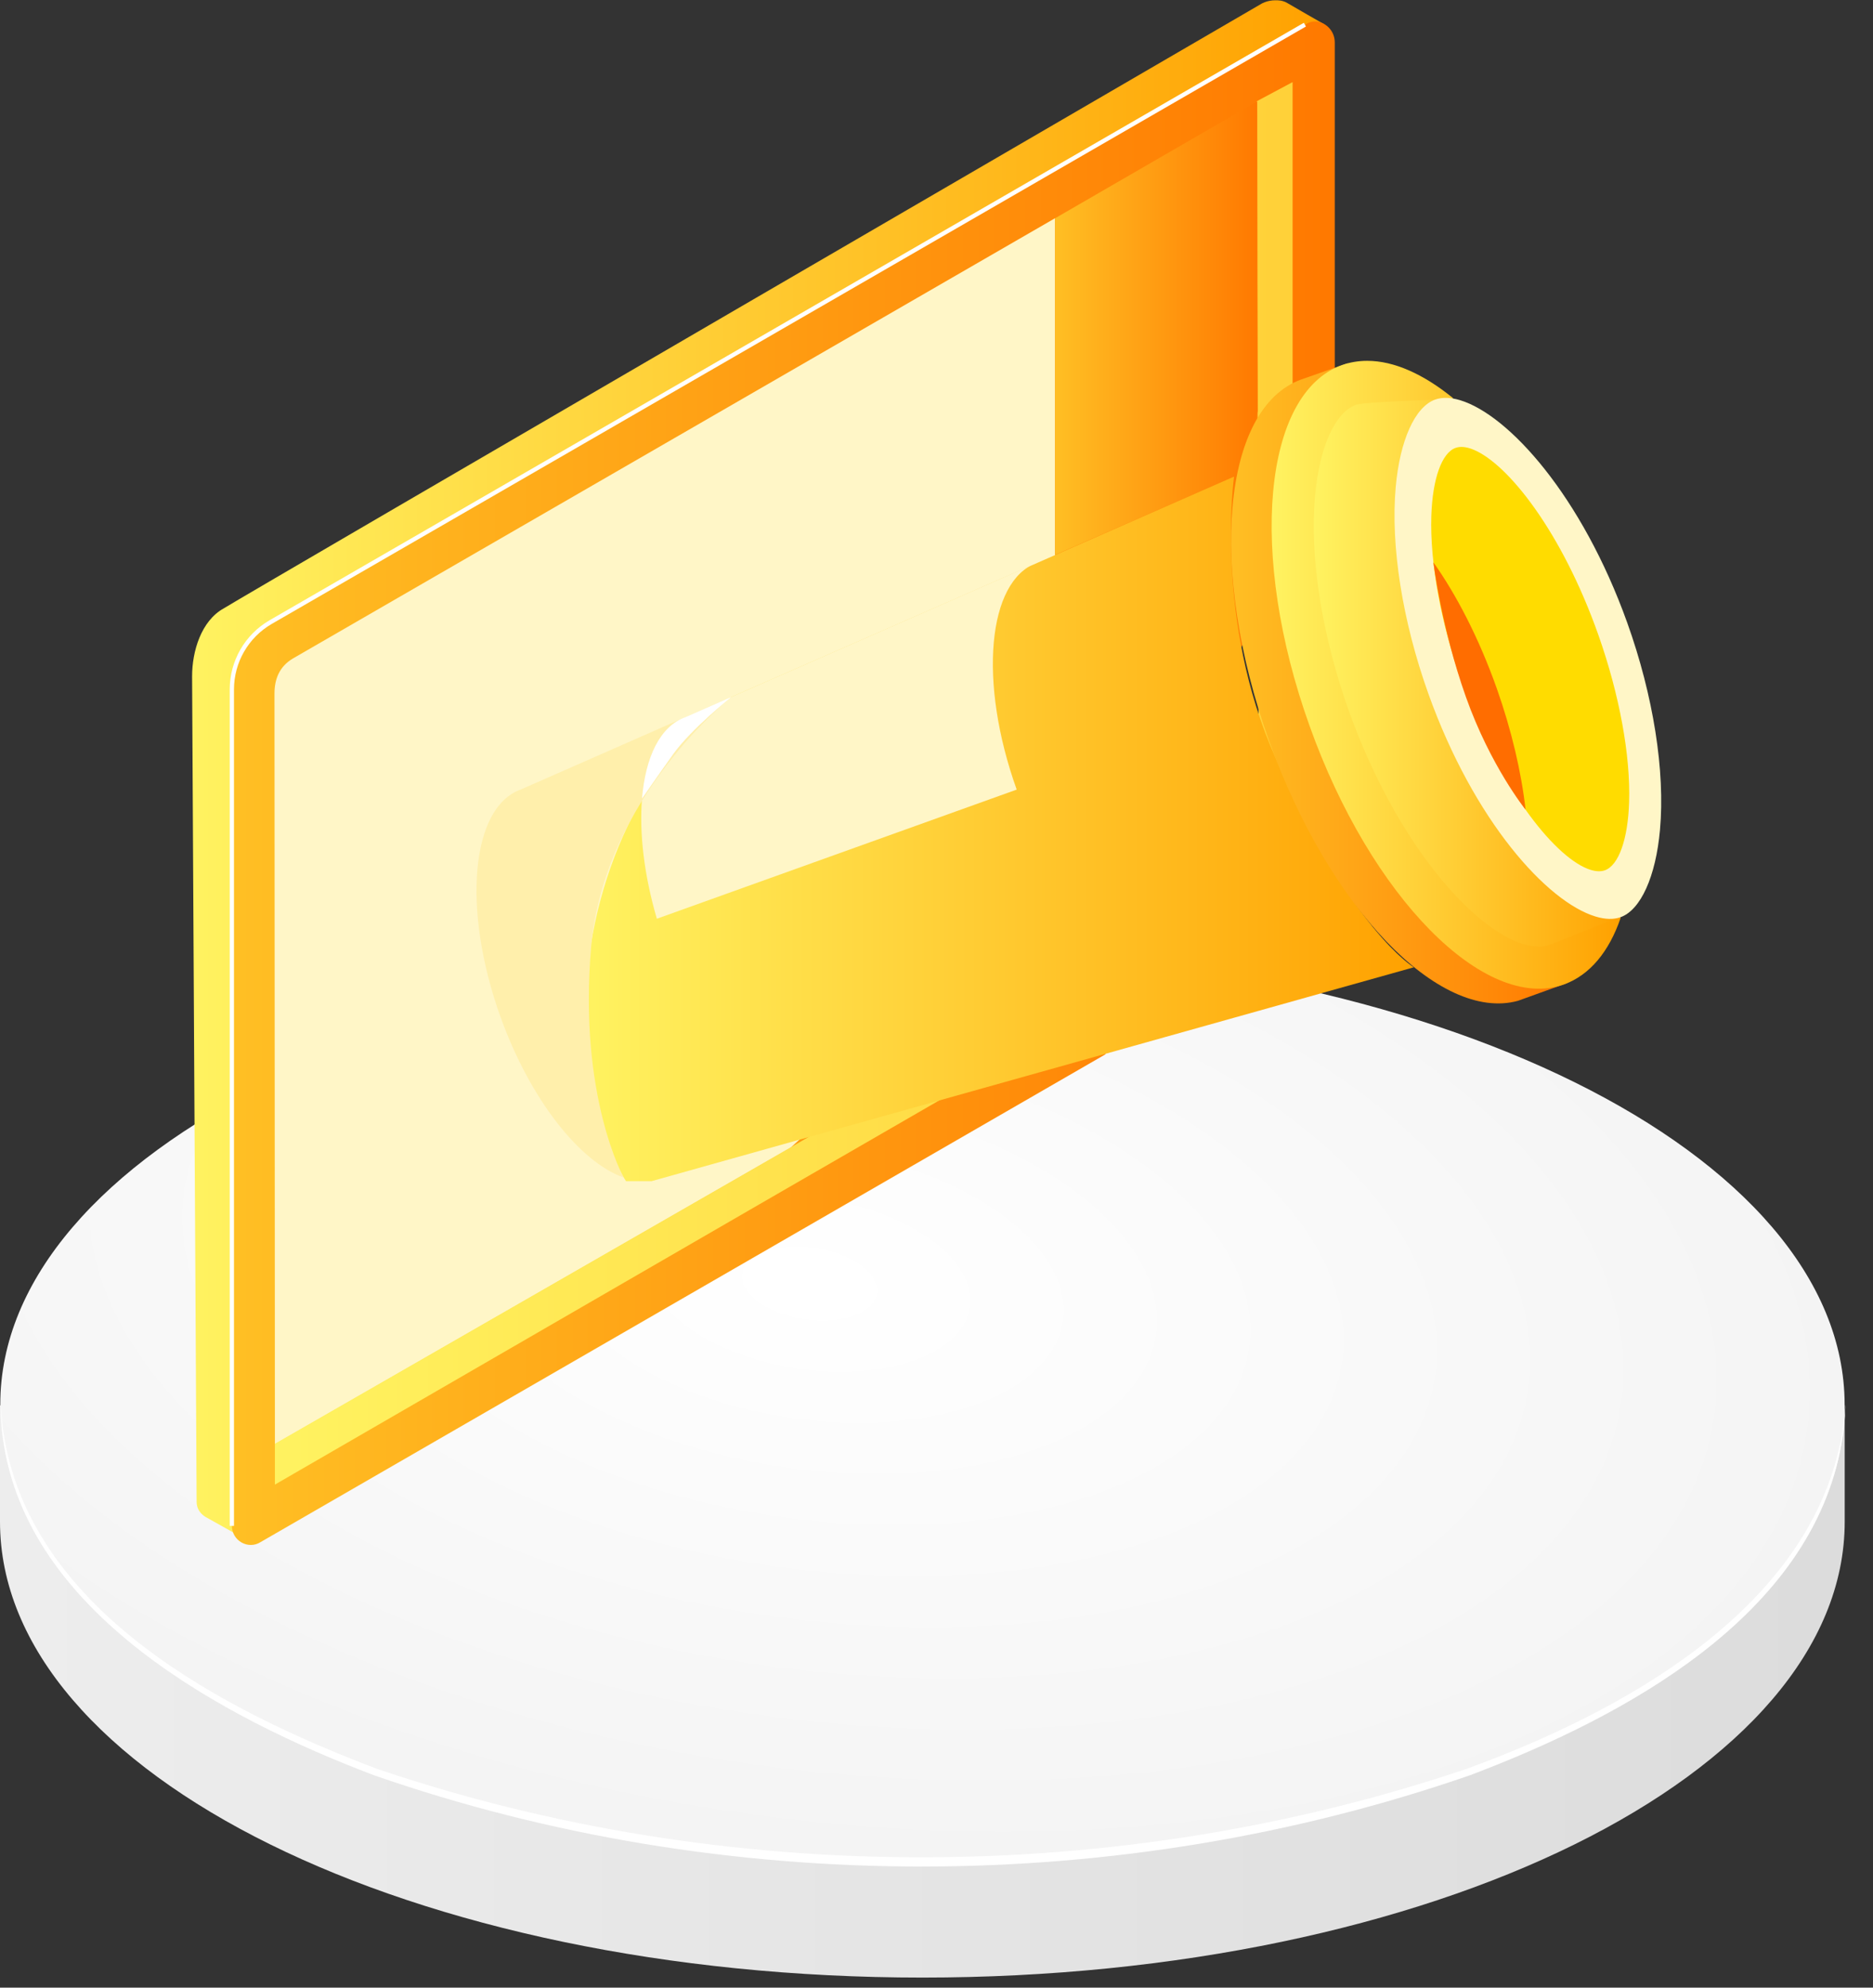 <?xml version="1.0" encoding="UTF-8" standalone="no"?>
<!DOCTYPE svg PUBLIC "-//W3C//DTD SVG 1.1//EN" "http://www.w3.org/Graphics/SVG/1.1/DTD/svg11.dtd">
<svg width="100%" height="100%" viewBox="0 0 66 70" version="1.1" xmlns="http://www.w3.org/2000/svg" xmlns:xlink="http://www.w3.org/1999/xlink" xml:space="preserve" xmlns:serif="http://www.serif.com/" style="fill-rule:evenodd;clip-rule:evenodd;stroke-miterlimit:10;">
    <rect x="0" y="0" width="66" height="70" fill="#333333" stroke="none"/>
    <g transform="matrix(1,0,0,1,-3477.5,-839.48)">
        <g transform="matrix(1,0,0,1,3240,0)">
            <g transform="matrix(65.003,0,0,-65.003,237.5,899.05)">
                <path d="M-0,0.155L-0,0.092C-0,-0.045 0.224,-0.155 0.5,-0.155C0.776,-0.155 1,-0.045 1,0.092L1,0.155L-0,0.155Z" style="fill:url(#_Linear1);fill-rule:nonzero;"/>
            </g>
            <g transform="matrix(7.182,20.196,36.166,4.35207e-14,262.449,886.462)">
                <path d="M0.123,-0.714C0.563,-0.802 0.919,-0.47 0.919,0.026C0.919,0.523 0.563,0.996 0.123,1.083C-0.316,1.17 -0.672,0.839 -0.672,0.342C-0.672,-0.154 -0.316,-0.627 0.123,-0.714Z" style="fill:url(#_Radial2);fill-rule:nonzero;"/>
            </g>
            <g transform="matrix(1,0,0,1,237.525,906.296)">
                <path d="M0,-17.343C0.012,-17.114 0.031,-16.888 0.058,-16.666C0.076,-16.509 0.098,-16.354 0.124,-16.201C1.16,-10.031 7.842,-6.577 13.245,-4.526C25.548,-0.354 39.401,-0.374 51.703,-4.538C57.129,-6.526 63.613,-10.07 64.831,-16.043C64.916,-16.465 64.976,-16.897 65.007,-17.343C64.992,-16.883 64.945,-16.437 64.871,-16.003C63.821,-9.883 57.175,-6.34 51.789,-4.301C39.435,-0.018 25.514,0 13.16,-4.293C7.787,-6.329 0.903,-10.018 0.081,-16.153C0.059,-16.317 0.042,-16.482 0.029,-16.649C0.011,-16.877 0.001,-17.108 0,-17.343" style="fill:white;fill-rule:nonzero;"/>
            </g>
            <g transform="matrix(1,0,0,1,0,-1)">
                <g transform="matrix(39.879,0,0,-39.879,244.269,867.488)">
                    <path d="M0.945,0.674C0.945,0.674 0.047,0.152 0.028,0.14C0.008,0.129 0,0.102 0,0.08C0,0.058 0.004,-0.638 0.004,-0.649C0.004,-0.659 0.013,-0.663 0.013,-0.663L0.038,-0.677C0.038,-0.677 0.04,0.054 0.04,0.068C0.04,0.082 0.049,0.108 0.069,0.12C0.089,0.133 0.991,0.651 0.991,0.651L1,0.656C1,0.656 0.972,0.672 0.967,0.675C0.963,0.677 0.96,0.677 0.957,0.677C0.95,0.677 0.945,0.674 0.945,0.674Z" style="fill:url(#_Linear3);fill-rule:nonzero;"/>
                </g>
                <g transform="matrix(38.864,0,0,-38.864,245.67,868.246)">
                    <path d="M0.973,0.692L0.035,0.151C0.013,0.138 -0,0.115 -0,0.09L-0,-0.668C-0,-0.682 0.015,-0.69 0.026,-0.683L0.792,-0.241L1,0.381L1,0.676C1,0.687 0.991,0.695 0.982,0.695C0.979,0.695 0.976,0.694 0.973,0.692Z" style="fill:url(#_Linear4);fill-rule:nonzero;"/>
                </g>
                <g transform="matrix(1,0,0,1,274.679,891.342)">
                    <path d="M0,-43.178L0,-18.946L-9.33,-10.434L-27.492,0C-27.492,0 -27.507,-25.93 -27.507,-26.432C-27.507,-26.934 -27.344,-27.391 -26.841,-27.681C-26.339,-27.971 0,-43.178 0,-43.178" style="fill:rgb(255,246,199);fill-rule:nonzero;"/>
                </g>
                <g transform="matrix(84.577,0,0,-84.577,247.187,868.068)">
                    <path d="M0.409,0.284C0.409,0.284 0.41,-0.027 0.41,-0.031C0.41,-0.036 0.407,-0.04 0.403,-0.043C0.399,-0.046 -0,-0.275 -0,-0.275L-0,-0.292C-0,-0.292 0.401,-0.06 0.414,-0.053C0.428,-0.046 0.424,-0.039 0.424,-0.034L0.424,0.292L0.409,0.284Z" style="fill:url(#_Linear5);fill-rule:nonzero;"/>
                </g>
                <g transform="matrix(7.137,0,0,-7.137,274.679,852.035)">
                    <path d="M-0,0.542L-0,-1.119L0.885,-0.732C0.885,-0.732 0.926,-0.593 0.957,-0.528C0.989,-0.462 1,-0.41 1,-0.41L0.998,1.119L-0,0.542Z" style="fill:url(#_Linear6);fill-rule:nonzero;"/>
                </g>
                <g transform="matrix(29.191,0,0,-29.191,258.128,869.671)">
                    <path d="M0.176,0.159C0.05,0.066 -0.002,-0.1 0,-0.228C0.002,-0.355 0.049,-0.425 0.049,-0.425L0.08,-0.425L1,-0.167C1,-0.167 0.924,-0.122 0.833,0.086C0.759,0.251 0.783,0.425 0.783,0.425L0.176,0.159Z" style="fill:url(#_Linear7);fill-rule:nonzero;"/>
                </g>
                <g transform="matrix(1,0,0,1,260.123,864.532)">
                    <path d="M0,4.07C-0.099,5.278 0.069,6.755 0.523,8.304L13.203,3.756C11.846,-0.029 12.167,-3.606 13.92,-4.234L3.148,0.492C3.148,0.492 1.995,1.295 1.16,2.423C0.326,3.55 0,4.07 0,4.07" style="fill:rgb(255,246,199);fill-rule:nonzero;"/>
                </g>
                <g transform="matrix(1,0,0,1,259.477,865.024)">
                    <path d="M0,16.927C-1.549,16.376 -3.296,14.181 -4.347,11.252C-5.703,7.468 -5.382,3.891 -3.629,3.262C-3.629,3.262 -0.441,1.86 3.794,0C3.794,0 -0.683,3.531 -1.145,8.791C-1.606,14.05 0,16.927 0,16.927" style="fill:rgb(255,239,171);fill-rule:nonzero;"/>
                </g>
                <g transform="matrix(0.751,0.661,0.661,-0.751,259.334,867.117)">
                    <path d="M1.574,-0.594C0.691,0.593 0.372,1.744 0.829,2.569L1.574,4.172C1.574,4.172 1.255,2.389 1.365,1.304C1.476,0.219 1.574,-0.594 1.574,-0.594" style="fill:white;fill-rule:nonzero;"/>
                </g>
                <g transform="matrix(11.854,0,0,-11.854,280.877,865.212)">
                    <path d="M0.209,0.959C-0.026,0.875 -0.069,0.394 0.113,-0.114C0.291,-0.611 0.619,-0.951 0.853,-0.887C0.859,-0.885 1,-0.834 1,-0.834L0.347,1.007C0.347,1.007 0.242,0.971 0.209,0.959Z" style="fill:url(#_Linear8);fill-rule:nonzero;"/>
                </g>
                <g transform="matrix(12.297,0,0,-12.297,282.308,865.091)">
                    <path d="M0.202,0.956C-0.025,0.875 -0.067,0.412 0.109,-0.078C0.284,-0.568 0.611,-0.899 0.838,-0.818C0.912,-0.791 0.967,-0.724 1,-0.628L0.519,0.862C0.435,0.93 0.351,0.968 0.274,0.968C0.249,0.968 0.225,0.964 0.202,0.956Z" style="fill:url(#_Linear9);fill-rule:nonzero;"/>
                </g>
                <g transform="matrix(11.033,0,0,-11.033,283.795,864.212)">
                    <path d="M0.135,0.859C0.068,0.835 0.018,0.724 0.004,0.568C-0.014,0.373 0.026,0.121 0.113,-0.121C0.265,-0.543 0.508,-0.814 0.67,-0.863C0.702,-0.872 0.73,-0.873 0.753,-0.865C0.779,-0.856 1,-0.766 1,-0.766L0.387,0.875C0.387,0.875 0.159,0.868 0.135,0.859Z" style="fill:url(#_Linear10);fill-rule:nonzero;"/>
                </g>
                <g transform="matrix(1,0,0,1,293.726,854.574)">
                    <path d="M0,18.185C-1.716,17.669 -4.29,14.811 -5.89,10.348C-6.809,7.784 -7.23,5.126 -7.044,3.055C-6.897,1.412 -6.365,0.233 -5.656,-0.021C-5.411,-0.109 -5.115,-0.102 -4.776,0C-3.06,0.517 -0.486,3.374 1.114,7.837C2.033,10.402 2.454,13.06 2.268,15.13C2.121,16.774 1.589,17.953 0.88,18.207C0.635,18.294 0.339,18.287 0,18.185" style="fill:rgb(255,246,199);fill-rule:nonzero;"/>
                </g>
                <g transform="matrix(1,0,0,1,293.433,856.31)">
                    <path d="M0,14.763C-1.22,14.272 -3.129,11.868 -4.416,8.226C-5.155,6.133 -5.549,3.987 -5.497,2.34C-5.455,1.032 -5.127,0.114 -4.64,-0.057C-4.472,-0.116 -4.265,-0.096 -4.024,0.001C-2.803,0.492 -0.895,2.896 0.392,6.538C1.131,8.631 1.526,10.777 1.473,12.424C1.431,13.732 1.103,14.65 0.616,14.821C0.449,14.879 0.241,14.86 0,14.763" style="fill:rgb(255,220,0);fill-rule:nonzero;"/>
                </g>
                <g transform="matrix(-0.253,-0.968,-0.968,0.253,289.576,864.017)">
                    <path d="M-0.868,-0.467C1.058,-0.304 2.725,0.088 4.007,0.572C4.007,0.572 1.719,0.884 -0.868,0.662C-3.456,0.439 -5.236,-0.368 -5.236,-0.368C-3.922,-0.559 -2.404,-0.596 -0.868,-0.467" style="fill:rgb(255,109,0);fill-rule:nonzero;"/>
                </g>
                <g transform="matrix(1,0,0,1,283.481,894.219)">
                    <path d="M0,-52.871L-36.441,-31.832C-37.289,-31.342 -37.811,-30.438 -37.811,-29.458L-37.811,0" style="fill:none;fill-rule:nonzero;stroke:white;stroke-width:0.15px;"/>
                </g>
            </g>
        </g>
    </g>
    <defs>
        <linearGradient id="_Linear1" x1="0" y1="0" x2="1" y2="0" gradientUnits="userSpaceOnUse" gradientTransform="matrix(1,0,0,-1,0,1.35224e-05)"><stop offset="0" style="stop-color:rgb(237,237,237);stop-opacity:1"/><stop offset="1" style="stop-color:rgb(220,220,220);stop-opacity:1"/></linearGradient>
        <radialGradient id="_Radial2" cx="0" cy="0" r="1" gradientUnits="userSpaceOnUse" gradientTransform="matrix(0.271,0.963,0.963,-0.271,-0.088,0.116)"><stop offset="0" style="stop-color:white;stop-opacity:1"/><stop offset="0.02" style="stop-color:white;stop-opacity:1"/><stop offset="1" style="stop-color:rgb(244,244,244);stop-opacity:1"/></radialGradient>
        <linearGradient id="_Linear3" x1="0" y1="0" x2="1" y2="0" gradientUnits="userSpaceOnUse" gradientTransform="matrix(1,0,0,-1,0,-1.3516e-05)"><stop offset="0" style="stop-color:rgb(255,243,97);stop-opacity:1"/><stop offset="1" style="stop-color:rgb(255,161,0);stop-opacity:1"/></linearGradient>
        <linearGradient id="_Linear4" x1="0" y1="0" x2="1" y2="0" gradientUnits="userSpaceOnUse" gradientTransform="matrix(1,0,0,-1,0,0.004)"><stop offset="0" style="stop-color:rgb(255,191,36);stop-opacity:1"/><stop offset="1" style="stop-color:rgb(255,121,0);stop-opacity:1"/></linearGradient>
        <linearGradient id="_Linear5" x1="0" y1="0" x2="1" y2="0" gradientUnits="userSpaceOnUse" gradientTransform="matrix(1,0,0,-1,0,8.54365e-06)"><stop offset="0" style="stop-color:rgb(255,243,97);stop-opacity:1"/><stop offset="1" style="stop-color:rgb(255,161,0);stop-opacity:1"/></linearGradient>
        <linearGradient id="_Linear6" x1="0" y1="0" x2="1" y2="0" gradientUnits="userSpaceOnUse" gradientTransform="matrix(1,0,0,-1,0,2.46317e-05)"><stop offset="0" style="stop-color:rgb(255,191,36);stop-opacity:1"/><stop offset="1" style="stop-color:rgb(255,121,0);stop-opacity:1"/></linearGradient>
        <linearGradient id="_Linear7" x1="0" y1="0" x2="1" y2="0" gradientUnits="userSpaceOnUse" gradientTransform="matrix(1,0,0,-1,0,-2.64942e-05)"><stop offset="0" style="stop-color:rgb(255,243,97);stop-opacity:1"/><stop offset="1" style="stop-color:rgb(255,161,0);stop-opacity:1"/></linearGradient>
        <linearGradient id="_Linear8" x1="0" y1="0" x2="1" y2="0" gradientUnits="userSpaceOnUse" gradientTransform="matrix(1,0,0,-1,0,0.056)"><stop offset="0" style="stop-color:rgb(255,191,36);stop-opacity:1"/><stop offset="1" style="stop-color:rgb(255,121,0);stop-opacity:1"/></linearGradient>
        <linearGradient id="_Linear9" x1="0" y1="0" x2="1" y2="0" gradientUnits="userSpaceOnUse" gradientTransform="matrix(1,0,0,-1,0,0.069)"><stop offset="0" style="stop-color:rgb(255,243,97);stop-opacity:1"/><stop offset="1" style="stop-color:rgb(255,161,0);stop-opacity:1"/></linearGradient>
        <linearGradient id="_Linear10" x1="0" y1="0" x2="1" y2="0" gradientUnits="userSpaceOnUse" gradientTransform="matrix(1,0,0,-1,0,0.003)"><stop offset="0" style="stop-color:rgb(255,243,97);stop-opacity:1"/><stop offset="1" style="stop-color:rgb(255,161,0);stop-opacity:1"/></linearGradient>
    </defs>
</svg>
